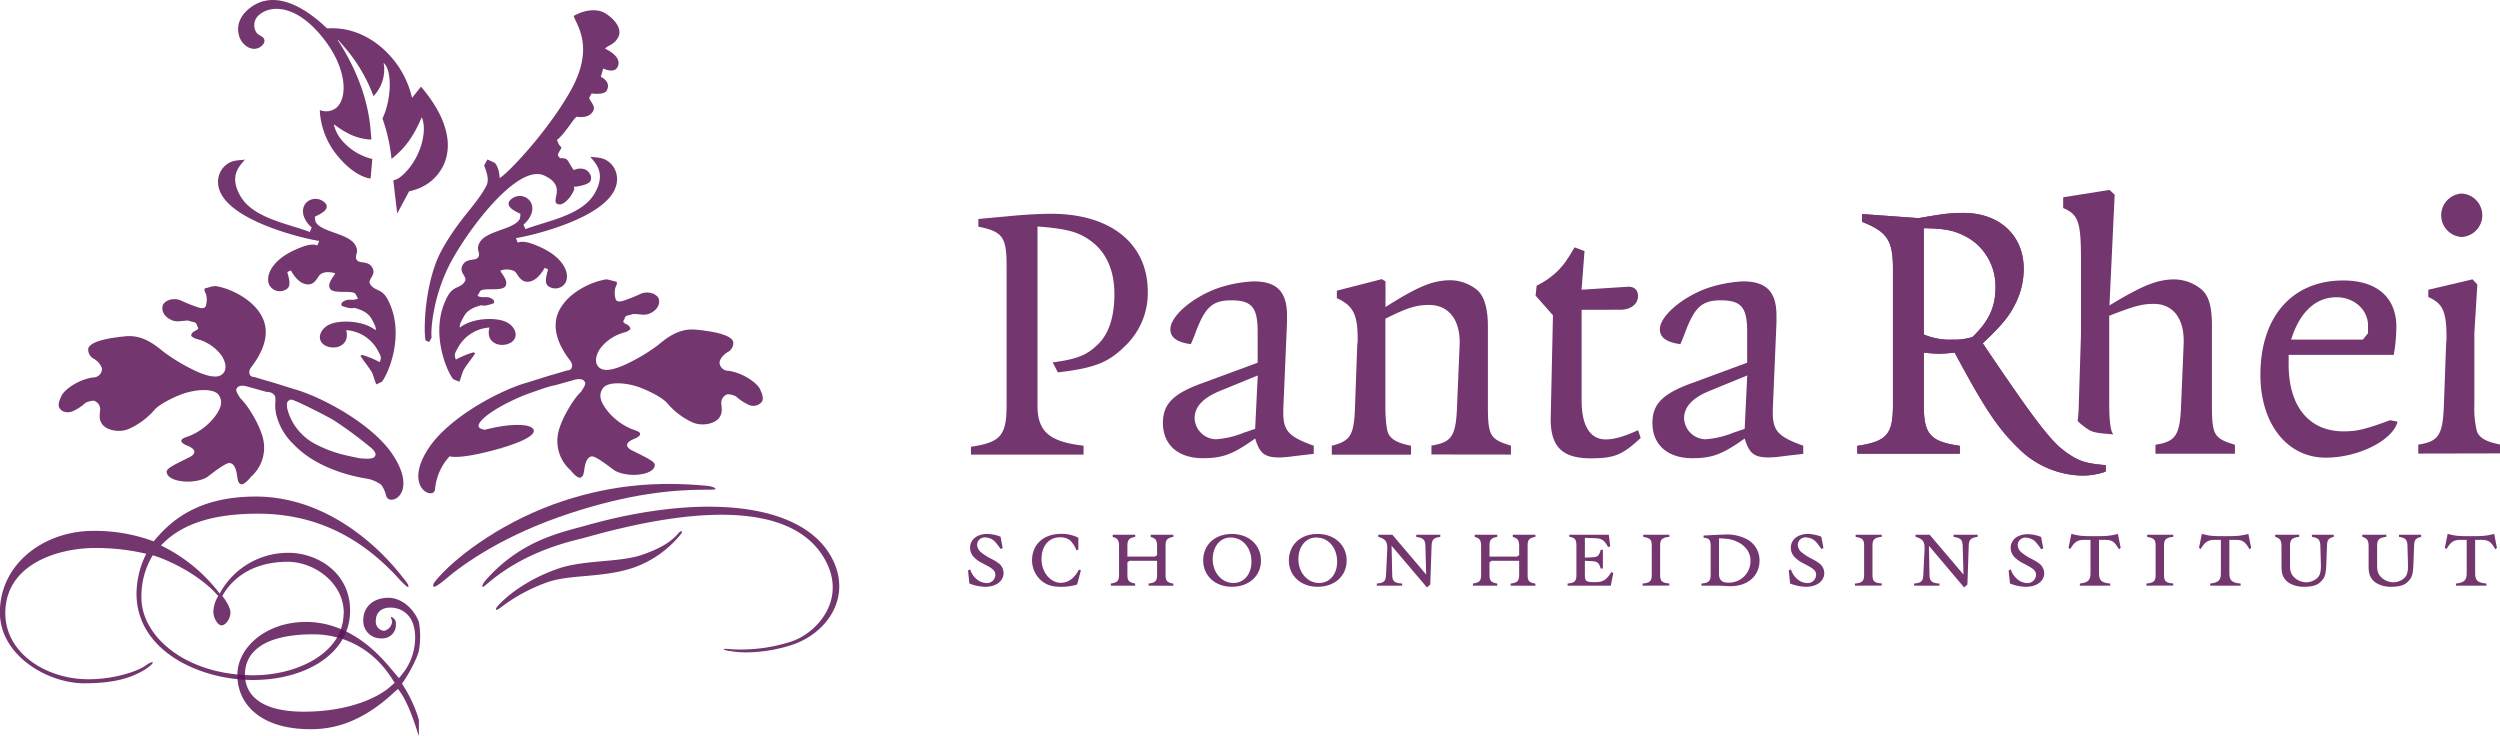 <svg xmlns="http://www.w3.org/2000/svg" viewBox="0 0 752.74 221.58"><defs><style>.cls-1,.cls-3{opacity:0.85;}.cls-2,.cls-3{fill:#5b1356;}</style></defs><title>Middel 1</title><g id="Laag_2" data-name="Laag 2"><g id="Laag_1-2" data-name="Laag 1"><g class="cls-1"><path class="cls-2" d="M77,149.51c21.36,0,37.31,15.22,44.43,24.55,1.48,1.72,1.72,2.45,1.48,2.7-.25,0-.74-.25-3-2.7-10.31-11.29-23.81-19.39-42.22-19.39-12.76,0-22.83,2.7-29.21,9.57a49.15,49.15,0,0,1,17.67,14.48A23.38,23.38,0,0,1,87,166.45c7.85,0,18.41,5.4,18.41,17.43,0,13-13.5,20.86-29.21,20.86-16.2,0-35.1-8.83-35.1-26a27.22,27.22,0,0,1,2.94-12A65.89,65.89,0,0,0,28.6,165c-10.8,0-27,4.66-27,19.64,0,12,12.27,19.88,25,19.88,7.61,0,14.24-2.21,16.94-3.93,1.72-1.23,2.21-1.23,2.46-1.23,0,.25,0,.74-2.71,2.46-4.17,2.45-9.32,3.92-17.91,3.92-11,0-25.41-8.34-25.41-21.35,0-14.73,13.38-24.55,28.11-24.55A50.77,50.77,0,0,1,46.27,163C50.93,157.37,59,149.51,77,149.51Zm26.51,35.11c0-9.33-9.08-15.47-16.93-15.47-10.31,0-16.7,4.91-19.64,10.31,1.23,1.47,2.45,3.68,2.45,4.91,0,2-1.47,3.93-2.7,3.93-1,0-2.45-2-2.45-4.18a9.58,9.58,0,0,1,1.47-4.66C60,172.83,50.2,168.41,46,167.19A23.53,23.53,0,0,0,42.59,180c0,11.54,13.25,23.32,33.87,23.32C89.47,203.27,103.46,196.64,103.46,184.62Z"/></g><g class="cls-1"><path class="cls-2" d="M118.84,208.3c-10.2,9.56-18.76,11.26-25.37,11.26-15.17,0-22-7.68-22-16.3,0-8.37,8.69-16,20.65-16,7.3,0,16.17,3,24.86,13.22l3.15,3.71.76-.94A17.54,17.54,0,0,0,125,192c0-7.3-4.54-9.06-7.49-9.06-2.71,0-4.35,1.51-4.35,4a2.73,2.73,0,0,0,2.46,3,3.09,3.09,0,0,0,2.45-2.77,14,14,0,0,0-.44-1.45,2,2,0,0,1,1.57,2.14,4.06,4.06,0,0,1-4.34,4.35,5.25,5.25,0,0,1-5.48-5.48c0-3.71,2.65-6.74,7.68-6.74,3.28,0,7.31,2.65,9.07,7.31a24.56,24.56,0,0,1,0,8.56c-.48,2.51-3.78,8.37-5.1,9.95l.31.5a41.85,41.85,0,0,1,4.41,9.19l.38,1.32v4.85l-.76-2.33c-1.13-3.4-2.95-8.5-5.16-11.39l-.38-.51Zm0-2.71-.19-.25c-6.55-11-16.43-14.35-24.3-14.35-15.55,0-20.59,5.79-20.59,12.08,0,5.92,4.41,11.21,17.69,11.21,14.42,0,22.85-4.73,25.88-7.37Z"/></g><g class="cls-1"><path class="cls-2" d="M74,116.25c-1.62-.31-2.42.09-2.71.71-.5.57.3,1.76,1.11,3,2.35,2.17,6,8.34,6.83,12.22a11.68,11.68,0,0,1-3.67,11.39c-1.42,1.83-2.49,2.36-2.92,2.25-.93-.33-1-.94-1.32-3s-1-3.14-1.91-3.35c-.59-.34-2.31.51-6.85,4.05-3.53,2.39-11.72,1.85-12.35-1.19-.25-1.15,1.08-1.81,6.93-4.72.8-.4,1.44-1,1.38-1.65s-.89-1.31-2.33-1.87c-.43-.1-1.68-.91-1.58-1.28-.06-.61.48-.88,2.63-1.63a18.4,18.4,0,0,0,7.64-6c1.91-2.7,2.16-4.42,1-6.21s-5.4-1.94-9.74-.74c-3.11.91-8,3.36-9.54,5.07A22,22,0,0,1,39.09,129c-3.05,1.52-7.11.51-8.32-1.28-1-1.44-.78-2.48-.61-4.32a2.75,2.75,0,0,0-1.85-2.75,6,6,0,0,0-2.58.65,14.21,14.21,0,0,1-3.53,2.39c-1.33.67-3.28.68-4.24-.75-.73-1.08.09-2.76.67-4,1.26-2.06,5.33-4.72,9.38-5.3a2.61,2.61,0,0,0,2.65-2.12c.21-.74-.49-2.31-2.34-3.46a3.14,3.14,0,0,1-1.75-3.12c.42-1.48,3.21-2.87,10.85-3.65,5.09-.61,8.6,2,11.84,4.64a53.93,53.93,0,0,0,8.47,5.19c3.88,2,7,2.73,8.6,1.94,2.26-1.13,1.79-3.92.34-6.07a13.38,13.38,0,0,0-7.41-4.92,4.11,4.11,0,0,1-1.69-.92c0-.61.31-1.13,1.38-1.64,1.37-.65.35-1.11.3-1.72-.3-1-1.24-.73-2.25-1.18-1.28-.32-3.4.57-5.14-.16-2-.78-3.5-2.56-2.8-4.67,1.09-1.81,3.57-2,5.22-1.39a46.07,46.07,0,0,0,5.27,2.12c2.47.86,2.48-.57,2.59-1.16A5.67,5.67,0,0,0,62,88.51c-1-2-.1-1.67.79-1.94a5.26,5.26,0,0,1,2.4-.4c4.24.76,10.07,3.6,13,8,4.19,6.2.28,12.77-2.76,16.68-.47.87-.42,1.48-.26,1.72-.1.37.65,1,1.34.93l4.22,1.25c1.28.32,7.87,2.46,8.73,2.67,9,2.84,22.9,10.76,28.62,19.23,8.22,12.18-1,16.13-1.83,12.55a8.84,8.84,0,0,0-1.48-3.25,11.19,11.19,0,0,0-3.85-1.75c-6.56-1-16.27-3.85-22.44-10.35a18.43,18.43,0,0,1-5.24-8.76,12.67,12.67,0,0,1-.29-4.43c-.06-.61.15-1.35-.68-2.05a2.87,2.87,0,0,0-2-.6ZM94.5,133.46c5.85,3.15,10.36,3.77,13.7,4.51,3.22.3,4.53.13,4.79-.8.37-.5-.27-1.45-1.19-2.28a125.11,125.11,0,0,0-11.34-8.38c-2.94-1.72-10.66-5.53-11.52-5.75-1.09-.57-1.79-.54-2-.1-.54.26-.74,1-.39,2.58A16.66,16.66,0,0,0,94.5,133.46Z"/></g><g class="cls-1"><path class="cls-2" d="M113.3,115.73c-.25-.46-1-3-1.22-3.42-1-1.81-2.8-3.84-3.55-5.2l.54-.24a27.39,27.39,0,0,1,5.27,2.17c.59-1.4.33-1.85-.42-3.21a11.68,11.68,0,0,0-9.66-6.42c.46,2,.12,3.9-2.05,4.87-1.63.73-4.56.35-5.57-1.47s.42-4.14,2.59-5.12c3.27-1.46,10.21-1.17,13.85,1.73.29-.7-.46-2.06-1.21-3.42-1-1.81-2.85-2.69-5.24-3.32-1.08.49-3.72-.59-3.72-.59-.5-.91.59-1.4,1.13-1.64,1.09-.49,2.13.18,3.76-.55l-.75-1.36c-.75-1.36-6.69.16-7.7-1.65s1.76-4.18,1.51-4.63c-2.39-.64-3.47-.15-4,.1-1.09.48-1.42,2.33-3,3.06-1.09.49-3.77.55-6.28-4l-1.08.48c.71,2.51,1.17,4.57-.46,5.3A3.59,3.59,0,0,1,81.2,86c-1.51-2.72.54-7.6,7.61-10.76,1.63-.73,4.89-2.19,6.73-1.32l.59-1.39c-2.14-.18-24.44-4.91-29.46-14-2.26-4.08-.51-8.26,2.76-9.72,1.63-.73,3.76-.55,4.3-.79-1.12,1.64-5,4.49-1.45,10.83,3.77,6.81,14.14,8.39,21,11l.58-1.39a7.09,7.09,0,0,1-2-2.48c-1.25-2.26-.63-4.81,1.55-5.78a4,4,0,0,1,4.77,1.26c.75,1.36-.63,2.54-3.35,3.76a4.4,4.4,0,0,0,.21,1.6C96.75,70,105,70.2,107,73.83c1.26,2.26-.37,3,.38,4.35s3.47.15,4.73,2.42-1.46,3.48-.71,4.84c1.26,2.27,3.43,1.29,5.19,4.47,6,10.88-.32,23.9-1.7,25.09Z"/></g><g class="cls-1"><path class="cls-2" d="M169.07,44.45l-.75,1.36c-.5.91-.5.91.33,1.85a3.07,3.07,0,0,1,1.88.27c.55.25,1.42,2.34,2.26,3.28a4.24,4.24,0,0,1,3.47-.15c1.09.49,2.22,2.13,1.47,3.49-.51.91-2.89,1.53-5,1.71.3.7.3.7-.46,2.06s-2.8,3.84-4.43,3.1c-2.18-1,3-5.43-4.05-8.6-7.62-3.4-21.68,14.63-27.71,25.51-5.78,10.43-6.45,21.44-6.12,23.29l-.75,1.36-1.09-.49c-.67-3.69-.11-18.15,4.91-27.22,5.27-9.52,10-13.08,13.23-19,.5-.9,1.25-2.26-.5-6.44l1-1.82,2.17,1s1.38,1.18,1.5,4.63c3.14-2,15-14.79,21.52-26.58,7.28-13.15,1.43-19.73.8-22.27,3.94-2.2,7.16-1.9,8.79-1.16,2.17,1,6.31,4.52,4.55,7.69-1.25,2.27-3.39,2.45-3.89,3.35,1.63.73,5.19,2.89,3.68,5.61-.76,1.36-2.64,1.08-4.27.35l-.71,2.51c1.09.49,3,1.92,1.75,4.18-.5.91-2.63,1.09-4.51.81l-.76,1.36c.59,1.39,2,2.58,1.21,3.94-1,1.81-3.13,2-5,1.71-1.3,1.12-3.56,5.2-5.9,7l.59,1.39"/><path class="cls-2" d="M136.53,114.19c-1.38-1.18-7.73-14.21-1.7-25.09,1.76-3.17,3.94-2.2,5.19-4.46.75-1.36-2-2.58-.71-4.85s4-1.05,4.73-2.41-.88-2.09.38-4.35c2-3.63,10.29-3.88,12.05-7.06a4.4,4.4,0,0,0,.21-1.6c-2.72-1.22-4.1-2.4-3.34-3.76a3.93,3.93,0,0,1,4.77-1.26c2.17,1,2.79,3.51,1.54,5.78a7.27,7.27,0,0,1-2.05,2.48l.58,1.39c6.86-2.59,17.24-4.17,21-11,3.51-6.34-.33-9.2-1.46-10.83.54.24,2.68.06,4.31.79,3.26,1.46,5,5.64,2.75,9.72-5,9.07-27.32,13.8-29.45,14l.58,1.39c1.84-.87,5.1.59,6.74,1.32,7.06,3.16,9.11,8,7.6,10.76a3.59,3.59,0,0,1-4.77,1.26c-1.63-.73-1.17-2.79-.45-5.3L164,80.63c-2.51,4.54-5.19,4.47-6.28,4-1.63-.73-2-2.57-3-3.06a5.4,5.4,0,0,0-4-.1c-.25.45,2.5,2.82,1.5,4.64s-6.94.28-7.7,1.64l-.75,1.36c1.63.73,2.67.07,3.76.56.55.24,1.63.73,1.13,1.63,0,0-2.63,1.09-3.72.6-2.39.63-4.23,1.5-5.23,3.32-.76,1.36-1.51,2.72-1.22,3.41,3.64-2.89,10.59-3.18,13.85-1.72,2.17,1,3.59,3.31,2.59,5.12s-3.93,2.2-5.57,1.47c-2.17-1-2.5-2.82-2-4.88a11.73,11.73,0,0,0-9.67,6.43c-.75,1.36-1,1.81-.42,3.21a27.39,27.39,0,0,1,5.27-2.17l.55.24c-.76,1.36-2.56,3.38-3.56,5.2-.25.45-1,3-1.22,3.41Z"/></g><g class="cls-1"><path class="cls-2" d="M250.89,168.83c5.48,11.53-2.27,22-12.43,25.34-7.33,2.43-14.63,2.53-17.64,2-1.75-.24-2.82-.43-2.93-.67s1.57-.11,2.59,0a49.3,49.3,0,0,0,17.82-2.35c7.33-2.43,16.21-11.9,10.73-23.42-7.17-15.05-29.56-20.12-72.76-7.88-3.69,1-16.78,3.54-28.3,12.86-2.2,1.78-2.55,2.2-2.66,2s-.19-.75,1.19-2.3c10.55-11.79,22.5-14.08,29.68-16.11C211.18,148.37,242.38,151,250.89,168.83Z"/><path class="cls-2" d="M193.19,167.1c5.51-1.88,9-4,11.1-6.58.42-.52.88-.67,1-.51s0,.55-.53,1.11a31.78,31.78,0,0,1-13.95,9.78c-9.18,3.13-18.86,2-25.75,4.33a51,51,0,0,0-13.82,7.33c-1.26,1-1.83,1.18-1.91,1s0-.56,1.06-1.66c4-4.15,10.44-8.21,17.78-10.72C175.93,168.53,186.53,169.37,193.19,167.1Z"/><path class="cls-2" d="M212.42,146.23c1.69.12,2.87.54,3,.9s-1,.32-3.44.32c-9.32,0-22.6,1.21-40.65,7.19-19.19,6.34-31.36,14.72-37.49,20-2.09,1.78-3.16,2.27-3.33,1.92s-.34-.71,1.81-3.05c6.22-6.83,20-17,37.22-22.66C185.09,145.74,198.79,145,212.42,146.23Z"/></g><g class="cls-1"><path class="cls-2" d="M118.78,57.39l-.34-3.07a6.34,6.34,0,0,0,2.35-1.22c5.41-4.53,7.89-12.71,6.4-17.31L127,35.3l-.09.19c-2.63,6.07-5.14,9.17-8.58,12l-.44.36a53,53,0,0,0-2.72-12.15l.17-.4c2.54-5.73,2.62-13.51.53-16l-.18-.22-.27,0,.17.35a11.59,11.59,0,0,1-2.92,9.29l-.23.32-.1-.41a48.83,48.83,0,0,0-7.63-13.27c-1-1.17-1.84-2.2-2.89-3.31l-.15.13.43.51c5.83,9.18,8.94,18.4,9.53,27.12l.21,2.18L111.2,42c-4-.35-6.88-1.82-10.38-4.37l-.12-.14-.15.12a11.47,11.47,0,0,0,2.55,4.83,17.48,17.48,0,0,0,8.74,5.37l.27,0-.52,5.91-.4,0c-3.19-.69-6.5-3.15-9.32-6.51A23.36,23.36,0,0,1,96.3,33.54l0-.4a5,5,0,0,0,4.93-.65c3.58-3,3.38-12.3-4.58-21.81s-15.19-9-18.41-6.36a4.06,4.06,0,0,0-1,5.54c.55.65,1.54,1,2,1.46.68.8.46,1.73-.56,2.59-1.39,1.16-3.7,1.23-5.66-1.11C71.54,11,70.38,6.47,74.84,2.73c7.09-5.94,16.09-1.29,23.22,5.43l.44.38.48,0c7.48-.42,14.4,3.37,19.12,9a27.89,27.89,0,0,1,5.83,11.42l.16.49,2.67-3.36.36.44c11,13.16,8.68,23,2.68,28a14.71,14.71,0,0,1-6,2.92l-.62.15-3.58,6.67Z"/></g><path class="cls-3" d="M228.73,116.94c-1.27-2.06-5.34-4.72-9.38-5.3a2.62,2.62,0,0,1-2.66-2.12c-.21-.74.49-2.31,2.34-3.46a3.12,3.12,0,0,0,1.75-3.12c-.42-1.48-3.21-2.87-10.85-3.64-5.09-.62-8.6,1.94-11.84,4.63a53.93,53.93,0,0,1-8.47,5.19c-3.88,2-7,2.73-8.6,1.94-2.25-1.13-1.79-3.92-.34-6.07a13.46,13.46,0,0,1,7.41-4.92,3.93,3.93,0,0,0,1.69-.92c.05-.61-.31-1.13-1.38-1.64-1.37-.65-.35-1.11-.3-1.72.3-1,1.24-.73,2.25-1.18,1.29-.32,3.4.57,5.14-.16,1.95-.78,3.51-2.56,2.8-4.66-1.09-1.82-3.57-2-5.22-1.4a45.15,45.15,0,0,1-5.27,2.12c-2.47.86-2.47-.57-2.59-1.15a5.71,5.71,0,0,1,.11-2.84c1-2,.1-1.67-.79-1.94-.6-.18-1.89-.62-2.4-.39-4.24.75-10.07,3.59-13,8-4.19,6.2-.28,12.77,2.76,16.68.48.87.42,1.48.26,1.72.1.37-.65,1-1.34.93l-4.22,1.25c-1.28.32-7.87,2.46-8.73,2.67-9,2.84-22.9,10.76-28.62,19.24C121,146.86,130.8,150.9,131,147.23a16.71,16.71,0,0,1,4.37-9.83c2.23.52,6.78-.18,12.21-1.57,1.11-.28,2.18-.58,3.22-.88.17.12.12.19.29-.09,5.74-1.7,10-3.68,9.62-5.35-.51-2-6.93-2.1-14.32-.21l-.44.11c-1.23-.22-2-.62-1.84-1.42.36-1.51,4-4.88,13.42-8.87.56-.24,8.63-3.17,9.46-3.08l6.35-1.78c1.63-.31,2.42.09,2.71.71.51.57-.3,1.76-1.11,3-2.35,2.17-6,8.34-6.83,12.22a11.71,11.71,0,0,0,3.67,11.39c1.43,1.83,2.49,2.36,2.92,2.25.93-.33,1-.94,1.32-3s1.05-3.14,1.91-3.35c.59-.34,2.32.52,6.85,4,3.54,2.4,11.72,1.85,12.35-1.19.25-1.15-1.08-1.81-6.93-4.72-.8-.4-1.43-1-1.38-1.65s.89-1.31,2.33-1.87c.43-.1,1.68-.91,1.58-1.28.06-.61-.47-.88-2.63-1.63a18.4,18.4,0,0,1-7.64-6c-1.91-2.7-2.16-4.42-.95-6.21s5.39-1.94,9.73-.74c3.11.91,8,3.36,9.54,5.07a22.06,22.06,0,0,0,7.46,5.79c3.05,1.52,7.11.51,8.32-1.28,1-1.44.78-2.48.61-4.32a2.77,2.77,0,0,1,1.85-2.75,5.92,5.92,0,0,1,2.58.65,14.11,14.11,0,0,0,3.54,2.39,3.3,3.3,0,0,0,4.24-.75C230.12,119.87,229.3,118.19,228.73,116.94Z"/><g class="cls-1"><path class="cls-2" d="M339.32,103.62c-5.25,5.37-9.28,7.16-20.8,8.5l-1.57-3c7.5-1,10.52-2.23,14-5.81,3-3.13,4.59-8.06,4.59-14.77,0-7.49-2.69-13.08-7.72-16.44-3.47-2.35-6.82-3.24-15.43-3.91v54c0,7.72,3.58,10.85,13.87,12v2.68H292.35v-2.35c9.06-1.34,10.73-3.47,10.73-12.64v-42c0-8.5-1.23-10.18-8.5-11.63V65.93l8.5-.78c5.71-.56,10.18-.78,13.43-.78,17.89,0,29.08,8.94,29.08,23.48A21.94,21.94,0,0,1,339.32,103.62Z"/><path class="cls-2" d="M390,137.29a39.73,39.73,0,0,1-4.7.45c-4.59,0-6-1.23-7.38-5.71-6.71,4.81-9.84,5.93-15.77,5.93-7.38,0-12-4-12-10.63,0-5.59,3-8.72,11.52-11.85l17-6.27V99.82c0-7.27-1.79-9.39-7.94-9.39-5.59,0-7.83,2-10.63,9.39-.33.89-.78,2.13-1.56,3.8-4.14-.56-6.15-2-6.15-4.47,0-3.8,6.15-9.28,13.75-12.19a39,39,0,0,1,11.3-2.24c7.05,0,10.07,3.13,10.07,10.29v2.13l-1.12,26.17v.89c0,5.48,1.56,7.27,9.17,10v2.46Zm-22.71-19.57c-5.14,2.12-7.6,4.8-7.6,8.27a6.58,6.58,0,0,0,6.37,6.27,26.5,26.5,0,0,0,8.5-2c.79-.22,1.9-.67,3.36-1.12l.78-16.1Z"/><path class="cls-2" d="M431,136.84v-2.68c6.15-1,7.39-2.8,7.72-12l.78-18.57V103c0-6.93-3.46-11.18-9.17-11.18-3.8,0-6.49.78-13.2,4.14v26.28c0,4,.34,6.82.79,8.05.78,2,2.91,3.13,6.93,3.92v2.68H401v-2.68c5.7-1.46,6.71-3.14,7-12l.67-18.57a6.34,6.34,0,0,0,.12-1.56c0-7.38-1.35-10.07-6.27-12.31V87.52l13.54-3.47,1.11.67v7.72c9.73-6.15,14.21-8.06,19.58-8.06A13,13,0,0,1,445,87.52q3,3,3,10.73v23.94c0,9.06.67,10.07,6.94,12v2.68Z"/><path class="cls-2" d="M479,138c-8.62,0-12.31-3.47-12.08-12.53l.67-30.53L462.35,89l.33-3a24.2,24.2,0,0,0,6.16-4.25c2.12-2.12,3-3.47,5.25-7.27l3,1.12-.89,11.63,13.87-.89c2-.11,3.13,1,3.13,2.79,0,2.46-2.24,4.14-5.37,4.14H476.22v27.4c0,7.5,2.57,11.64,7.27,11.64,2.57,0,5.93-1,9.73-2.8l.78,2.35C488.52,137,486,138,479,138Z"/><path class="cls-2" d="M537.38,137.29a39.38,39.38,0,0,1-4.69.45c-4.59,0-6-1.23-7.38-5.71-6.72,4.81-9.85,5.93-15.77,5.93-7.39,0-12-4-12-10.63,0-5.59,3-8.72,11.52-11.85l17-6.27V99.82c0-7.27-1.79-9.39-7.94-9.39-5.59,0-7.83,2-10.63,9.39-.33.89-.78,2.13-1.56,3.8-4.14-.56-6.15-2-6.15-4.47,0-3.8,6.15-9.28,13.75-12.19a39,39,0,0,1,11.3-2.24c7,0,10.06,3.13,10.06,10.29v2.13l-1.11,26.17v.89c0,5.48,1.56,7.27,9.17,10v2.46Zm-22.7-19.57c-5.14,2.12-7.61,4.8-7.61,8.27a6.58,6.58,0,0,0,6.38,6.27,26.56,26.56,0,0,0,8.5-2c.78-.22,1.9-.67,3.36-1.12l.78-16.1Z"/><path class="cls-2" d="M700.29,137.8c-11.64,0-19.69-10.18-19.69-24.94,0-17.56,9.62-28.41,24.94-28.41,10.18,0,16,5.15,16,14a50.78,50.78,0,0,1-.79,8.39H689.1v2.91c0,12.63,6.15,20.13,16.55,20.13,4.14,0,6.71-.67,14-3.36l2.24.45C720.53,132.54,710.13,137.8,700.29,137.8ZM713,98c0-4.7-4.13-8.5-9.5-8.5-6.27,0-11.07,4.48-13.65,12.75h21.59l1.56-1.9Z"/><path class="cls-2" d="M728.13,136.57v-2.69c6.15-1,7.38-2.79,7.72-12l.67-18.57a9.78,9.78,0,0,0,.11-1.79c0-7.71-1.12-10.18-5.48-12.08V87.24l13.31-3.13,1.46,1.57-.9,14.54v21.7a29,29,0,0,0,.78,8c.79,2,2.91,3.13,6.94,3.91v2.69Zm13.09-65.21a6.55,6.55,0,0,1,0-13.08,6.55,6.55,0,0,1,0,13.08Z"/><path class="cls-2" d="M626.78,143.19a27.87,27.87,0,0,1-19-8.17c-6.27-6.15-10-11.63-19.24-28.85-2.13.22-3.58.33-4.7.33s-2.57-.11-4.59-.33v15.77c0,8.83,1.91,11,10.85,12.3v2.35H559.22v-2.35c8.95-1.34,10.74-3.47,10.74-12.3V81c0-8.61-1.68-11.18-9.28-14.2V64.45l17,1.23c7.71-1.34,9.62-1.57,13.53-1.57,10.74,0,18.12,6.71,18.12,16.78A23,23,0,0,1,607,91.07c-1.9,4-4,6.6-10,12.3,13.19,19.57,18.23,26.4,22.37,30.54a28,28,0,0,0,3.8,3c3,2,5.25,2.69,10.85,3.14V142A21.34,21.34,0,0,1,626.78,143.19ZM596.24,74.52a15.77,15.77,0,0,0-4.69-3.47c-3.25-1.68-5.93-2.24-12.31-2.35v32a19.84,19.84,0,0,0,8.73,1.56,17.64,17.64,0,0,0,5.92-.78c4.93-4.7,6.94-9.06,6.94-14.87A17.09,17.09,0,0,0,596.24,74.52Z"/><path class="cls-2" d="M666,121.92V98c0-5.59-.9-8.83-3-10.74a13.09,13.09,0,0,0-8.28-3.13c-5.14,0-9.62,1.79-19.57,7.83l1.57-33.33-1.57-1.45L621.21,59.4v3.24c4.7,2,5.37,4.25,5.37,16.22v21.47l-.67,21.59a42.65,42.65,0,0,1-.34,4.82l.49.5a20,20,0,0,0,2.46,1.9c1.19.79,1.84,1.16,6.28,1.52l1.49.12a4.19,4.19,0,0,1-.43-.81c-.45-1.23-.78-4-.78-8V95.07c7.72-3,9.95-3.57,13.42-3.57,5.59,0,9,4.13,9,11.07v.78l-.78,18.57c-.34,9.17-1.57,11-7.72,12v2.69h23.93v-2.69C666.62,132,666,131,666,121.92Z"/><path class="cls-2" d="M603.09,68a.6.6,0,0,1,.08.08L603,68Z"/><path class="cls-2" d="M626.78,143.19a27.87,27.87,0,0,1-19-8.17c-6.27-6.15-10-11.63-19.24-28.85-2.13.22-3.58.33-4.7.33s-2.57-.11-4.59-.33v15.77c0,8.83,1.91,11,10.85,12.3v2.35H559.22v-2.35c8.95-1.34,10.74-3.47,10.74-12.3V81c0-8.61-1.68-11.18-9.28-14.2V64.45l17,1.23c7.71-1.34,9.62-1.57,13.53-1.57,10.74,0,18.12,6.71,18.12,16.78A23,23,0,0,1,607,91.07c-1.9,4-4,6.6-10,12.3,13.19,19.57,18.23,26.4,22.37,30.54a28,28,0,0,0,3.8,3c3,2,5.25,2.69,10.85,3.14V142A21.34,21.34,0,0,1,626.78,143.19ZM596.24,74.52a15.77,15.77,0,0,0-4.69-3.47c-3.25-1.68-5.93-2.24-12.31-2.35v32a19.84,19.84,0,0,0,8.73,1.56,17.64,17.64,0,0,0,5.92-.78c4.93-4.7,6.94-9.06,6.94-14.87A17.09,17.09,0,0,0,596.24,74.52Z"/></g><g class="cls-1"><path class="cls-2" d="M296.67,176.68a13.15,13.15,0,0,1-4.8-1l-.4-3.91.64-.34a6.28,6.28,0,0,0,1.85,2.86,4.71,4.71,0,0,0,3,1.26,2.53,2.53,0,0,0,2.74-2.49c0-1.05-.59-1.69-2.34-2.65l-2.25-1.2a8.31,8.31,0,0,1-1.63-1.23,4.07,4.07,0,0,1-1.39-3.05c0-2.46,2.09-4.16,5.17-4.16a11.53,11.53,0,0,1,4,.83l.64,3.45-.64.22c-.47-.68-.9-1.26-1.3-1.73a4.2,4.2,0,0,0-3.23-1.72,2.3,2.3,0,0,0-2.53,2.16,3.11,3.11,0,0,0,.93,2.09,15.87,15.87,0,0,0,3.35,2.19,15.61,15.61,0,0,1,2.38,1.47,3.76,3.76,0,0,1,1.32,2.8C302.15,175,299.9,176.68,296.67,176.68Z"/><path class="cls-2" d="M324.32,176a16,16,0,0,1-4.84.68c-2.61,0-4.15-.46-5.66-1.63a8.15,8.15,0,0,1-3.08-6.31c0-4.71,3.32-8,8.87-8a11.33,11.33,0,0,1,5.08,1.17v3.6l-.56.19a9.1,9.1,0,0,0-1.91-3,4.94,4.94,0,0,0-3.05-.92c-3.44,0-5.57,2.68-5.57,6.56,0,4.12,2.8,7.14,5.79,7.14,2.09,0,4-1.17,5.45-3.94l.62.15Z"/><path class="cls-2" d="M345.84,176.34v-.64c2-.22,2.55-.77,2.55-2.53v-4.31h-8.28l-.65.4v3.91c0,1.69.5,2.22,2.34,2.53v.64h-7.33v-.64c1.94-.28,2.47-.8,2.47-2.53v-8.68c0-1.85-.37-2.4-1.91-2.83V161h6.77v.64c-1.81.34-2.34.9-2.34,2.56v3.39h8.29l.64-.43v-2.65c0-1.85-.37-2.4-1.91-2.83V161h6.81v.64c-1.85.34-2.34.9-2.34,2.56v9c0,1.69.46,2.22,2.34,2.53v.64Z"/><path class="cls-2" d="M370.9,176.68c-5,0-8.63-3.32-8.63-7.91s3.33-8,8.66-8c5.14,0,8.74,3.36,8.74,8S376.1,176.68,370.9,176.68Zm-.4-14.84c-3.15,0-5.36,2.74-5.36,6.56,0,4,2.74,7.14,6.25,7.14,3.08,0,5.42-2.55,5.42-6.4C376.81,165,374.25,161.84,370.5,161.84Z"/><path class="cls-2" d="M396.7,176.68c-5,0-8.63-3.32-8.63-7.91s3.33-8,8.66-8c5.14,0,8.74,3.36,8.74,8S401.9,176.68,396.7,176.68Zm-.4-14.84c-3.15,0-5.36,2.74-5.36,6.56,0,4,2.74,7.14,6.25,7.14,3.08,0,5.42-2.55,5.42-6.4C402.61,165,400.05,161.84,396.3,161.84Z"/><path class="cls-2" d="M431.05,164.27l-.4,11.73-1,.87L419,164.33l.19,8.84c0,1.79.71,2.43,3,2.53v.64h-7.64v-.64c2.12-.16,2.68-.71,2.77-2.53l.37-7.64c.12-2.49-.49-3.23-2.71-3.91V161h4.25l10.19,12-.24-8.69c-.07-1.78-.62-2.37-2.75-2.65V161h7.24v.64C431.61,161.93,431.12,162.52,431.05,164.27Z"/><path class="cls-2" d="M454.85,176.34v-.64c2-.22,2.56-.77,2.56-2.53v-4.31h-8.28l-.65.4v3.91c0,1.69.49,2.22,2.34,2.53v.64h-7.33v-.64c1.94-.28,2.46-.8,2.46-2.53v-8.68c0-1.85-.37-2.4-1.91-2.83V161h6.78v.64c-1.82.34-2.34.9-2.34,2.56v3.39h8.28l.65-.43v-2.65c0-1.85-.37-2.4-1.91-2.83V161h6.8v.64c-1.84.34-2.34.9-2.34,2.56v9c0,1.69.47,2.22,2.34,2.53v.64Z"/><path class="cls-2" d="M485,176.34H472v-.64c2.06-.16,2.65-.71,2.65-2.47v-8.87c0-1.94-.37-2.43-2.13-2.74V161h11.89l.43,3.51-.65.21c-1.14-2.12-1.85-2.61-4.13-2.68l-2.86-.09v5.95l2.22-.1c1.66-.06,2.09-.49,2.55-2.25h.65v5.64h-.65c-.49-1.72-1-2.13-2.55-2.22l-2.22-.12v4.28c0,1.91.37,2.15,3,2.15,2.49,0,3.48-.61,4.93-3l.64.18Z"/><path class="cls-2" d="M494.57,176.34v-.64c2.12-.16,2.77-.74,2.77-2.47v-9c0-1.76-.56-2.28-2.56-2.56V161h7.85v.64c-2.15.22-2.77.77-2.77,2.56v9c0,1.79.62,2.34,2.77,2.47v.64Z"/><path class="cls-2" d="M521,176.5c-1,0-2.34-.16-4-.16H512.3v-.64c2.22-.19,2.77-.71,2.77-2.74v-8.5c0-1.94-.4-2.4-2.13-2.56v-.65l2.31-.12c1.79-.09,3.14-.18,4.13-.18a12.77,12.77,0,0,1,6.1,1.17,7.17,7.17,0,0,1,4.31,6.62C529.79,173.42,526.25,176.5,521,176.5Zm4.28-11.89A8.07,8.07,0,0,0,523,163.1c-1.57-.74-2.71-.92-5.42-1v10.77c0,1.7.93,2.56,2.71,2.56a6.5,6.5,0,0,0,6.78-6.53A5.65,5.65,0,0,0,525.23,164.61Z"/><path class="cls-2" d="M543.79,176.68a13.22,13.22,0,0,1-4.8-1l-.4-3.91.65-.34a6.19,6.19,0,0,0,1.84,2.86,4.76,4.76,0,0,0,3,1.26,2.53,2.53,0,0,0,2.74-2.49c0-1.05-.59-1.69-2.34-2.65l-2.25-1.2a8.62,8.62,0,0,1-1.63-1.23,4.1,4.1,0,0,1-1.39-3.05c0-2.46,2.1-4.16,5.18-4.16a11.49,11.49,0,0,1,4,.83l.65,3.45-.65.22a20,20,0,0,0-1.29-1.73,4.22,4.22,0,0,0-3.24-1.72A2.3,2.3,0,0,0,541.3,164a3.15,3.15,0,0,0,.92,2.09,16,16,0,0,0,3.36,2.19,15.43,15.43,0,0,1,2.37,1.47,3.77,3.77,0,0,1,1.33,2.8C549.28,175,547,176.68,543.79,176.68Z"/><path class="cls-2" d="M558.51,176.34v-.64c2.12-.16,2.77-.74,2.77-2.47v-9c0-1.76-.55-2.28-2.55-2.56V161h7.85v.64c-2.16.22-2.78.77-2.78,2.56v9c0,1.79.62,2.34,2.78,2.47v.64Z"/><path class="cls-2" d="M592.78,164.27l-.4,11.73-1,.87-10.59-12.54.18,8.84c0,1.79.71,2.43,3,2.53v.64h-7.64v-.64c2.13-.16,2.68-.71,2.77-2.53l.37-7.64c.13-2.49-.49-3.23-2.71-3.91V161h4.25l10.19,12-.24-8.69c-.06-1.78-.62-2.37-2.74-2.65V161h7.23v.64C593.33,161.93,592.84,162.52,592.78,164.27Z"/><path class="cls-2" d="M610,176.68a13.23,13.23,0,0,1-4.81-1l-.4-3.91.65-.34a6.12,6.12,0,0,0,1.85,2.86,4.71,4.71,0,0,0,3,1.26,2.53,2.53,0,0,0,2.74-2.49c0-1.05-.58-1.69-2.34-2.65l-2.25-1.2a8.94,8.94,0,0,1-1.63-1.23A4.09,4.09,0,0,1,605.4,165c0-2.46,2.09-4.16,5.17-4.16a11.49,11.49,0,0,1,4,.83l.65,3.45-.65.22a20,20,0,0,0-1.29-1.73,4.2,4.2,0,0,0-3.23-1.72,2.3,2.3,0,0,0-2.53,2.16,3.15,3.15,0,0,0,.92,2.09,16,16,0,0,0,3.36,2.19,15,15,0,0,1,2.37,1.47,3.77,3.77,0,0,1,1.33,2.8C615.5,175,613.25,176.68,610,176.68Z"/><path class="cls-2" d="M638,165.38c-1.29-2.22-1.94-2.83-4.15-2.83H632v10.07c0,2.15.77,2.86,3.38,3.08v.64h-9.14v-.64c2.46-.28,3.2-1,3.2-3.08V162.55H627.5c-2,0-2.92.64-4.15,2.74l-.53-.31.86-4.22c2.41.62,3.05.68,6.87.68,4,0,4.65-.06,7.14-.68l.84,4.22Z"/><path class="cls-2" d="M646.28,176.34v-.64c2.13-.16,2.77-.74,2.77-2.47v-9c0-1.76-.55-2.28-2.55-2.56V161h7.85v.64c-2.16.22-2.77.77-2.77,2.56v9c0,1.79.61,2.34,2.77,2.47v.64Z"/><path class="cls-2" d="M677.32,165.38c-1.3-2.22-1.94-2.83-4.16-2.83h-1.91v10.07c0,2.15.77,2.86,3.39,3.08v.64h-9.15v-.64c2.47-.28,3.21-1,3.21-3.08V162.55h-1.91c-2,0-2.93.64-4.16,2.74l-.52-.31.86-4.22c2.4.62,3,.68,6.86.68,4,0,4.65-.06,7.15-.68l.83,4.22Z"/><path class="cls-2" d="M700.65,164.36l-.21,5.61c-.16,3.66-.65,4.09-1.73,5.23s-2.89,1.48-5,1.48a8.69,8.69,0,0,1-4.22-1,5.14,5.14,0,0,1-1.54-1.33c-.71-1-1-1.91-1-3.91v-5.82c0-1.91-.34-2.46-1.91-3V161h7.24v.64c-2.19.28-2.77.84-2.77,2.71v5.88c0,1.88.4,2.9,1.54,3.85a5.26,5.26,0,0,0,3.32,1.24,5,5,0,0,0,3.3-1.24c.83-.77,1.14-1.84,1.14-3.54v-.37l-.16-5.79c-.06-1.87-.55-2.4-2.55-2.74V161h6.59v.64C701.05,162.09,700.71,162.55,700.65,164.36Z"/><path class="cls-2" d="M726.88,164.36l-.21,5.61c-.16,3.66-.65,4.09-1.73,5.23s-2.89,1.48-5,1.48a8.69,8.69,0,0,1-4.22-1,5.14,5.14,0,0,1-1.54-1.33c-.71-1-1-1.91-1-3.91v-5.82c0-1.91-.34-2.46-1.91-3V161h7.24v.64c-2.19.28-2.77.84-2.77,2.71v5.88c0,1.88.4,2.9,1.54,3.85a5.26,5.26,0,0,0,3.32,1.24,5,5,0,0,0,3.3-1.24c.83-.77,1.14-1.84,1.14-3.54v-.37l-.16-5.79c-.06-1.87-.55-2.4-2.55-2.74V161H729v.64C727.28,162.09,726.94,162.55,726.88,164.36Z"/><path class="cls-2" d="M751.33,165.38c-1.3-2.22-1.94-2.83-4.16-2.83h-1.91v10.07c0,2.15.77,2.86,3.39,3.08v.64H739.5v-.64c2.47-.28,3.21-1,3.21-3.08V162.55H740.8c-2,0-2.93.64-4.16,2.74l-.52-.31.86-4.22c2.4.62,3,.68,6.86.68,4,0,4.65-.06,7.15-.68l.83,4.22Z"/></g></g></g></svg>